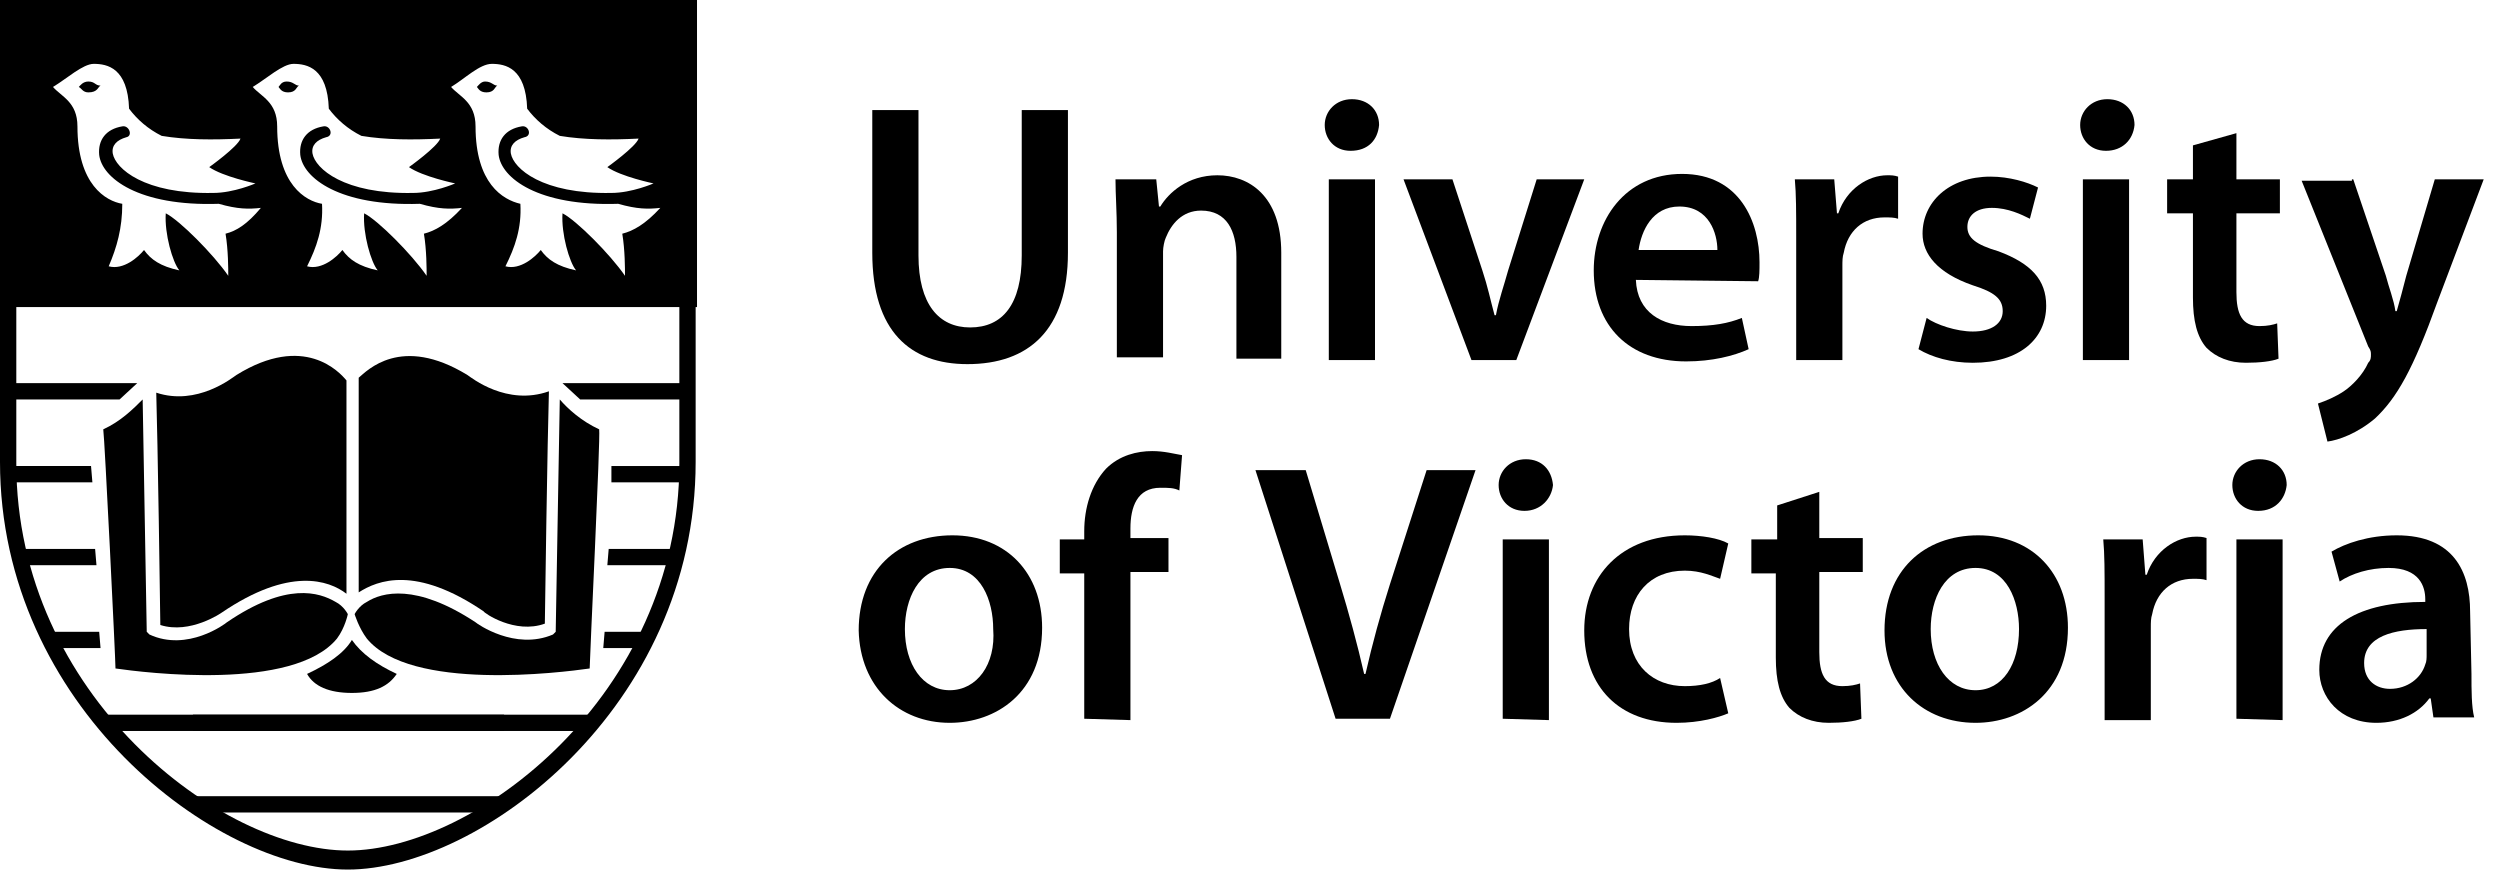 <svg xmlns="http://www.w3.org/2000/svg" viewBox="0 0 184 64"><style type="text/css">path,polygon,rect{fill:#000;}</style><g id="name"><path d="M67.6,8.1v10.7c0,3.6,1.5,5.3,3.8,5.3c2.4,0,3.8-1.7,3.8-5.3V8.1h3.4v10.5c0,5.7-2.9,8.2-7.4,8.2 c-4.2,0-7-2.4-7-8.2V8.1H67.6z"/><path d="M82.2,17.1c0-1.5-0.1-2.8-0.1-3.9h3l0.2,2h0.1c0.6-1,2-2.3,4.2-2.3c2.3,0,4.7,1.5,4.7,5.7v7.8H91v-7.5 c0-1.9-0.7-3.4-2.6-3.4c-1.4,0-2.2,1-2.6,2c-0.1,0.2-0.2,0.7-0.2,1v7.8h-3.4V17.1L82.2,17.1z"/><path d="M97.8,26.5V13.2h3.4v13.3H97.8z M99.4,11.1c-1.2,0-1.9-0.9-1.9-1.9s0.8-1.9,2-1.9c1.2,0,2,0.8,2,1.9 C101.4,10.3,100.7,11.1,99.4,11.1L99.4,11.1z"/><path d="M106.9,13.2l2.2,6.7c0.4,1.2,0.6,2.2,0.9,3.3h0.1c0.2-1.1,0.6-2.2,0.9-3.3l2.1-6.7h3.5l-5,13.3h-3.3 l-5-13.3L106.9,13.2z"/><path d="M120.6,18.4c0.2-1.4,1-3.2,3-3.2c2.2,0,2.8,2,2.8,3.2H120.6z M129.4,20.7c0.1-0.3,0.1-0.8,0.1-1.4 c0-2.9-1.4-6.5-5.7-6.5c-4.2,0-6.5,3.4-6.5,7.1c0,4.1,2.6,6.7,6.8,6.7c1.9,0,3.5-0.4,4.6-0.9l-0.5-2.3c-1,0.4-2.1,0.6-3.7,0.6 c-2.2,0-4-1-4.1-3.4L129.4,20.7z"/><path d="M132.2,17.4c0-1.8,0-3.1-0.1-4.2h2.9l0.2,2.5h0.1c0.6-1.8,2.2-2.8,3.6-2.8c0.3,0,0.5,0,0.8,0.1v3.1 c-0.3-0.1-0.6-0.1-1-0.1c-1.6,0-2.7,1-3,2.6c-0.1,0.3-0.1,0.6-0.1,1v6.9h-3.4L132.2,17.4z"/><path d="M141.8,23.4c0.7,0.5,2.2,1,3.4,1c1.4,0,2.2-0.6,2.2-1.5c0-0.9-0.6-1.4-2.2-1.9c-2.6-0.9-3.7-2.3-3.7-3.8 c0-2.3,1.9-4.2,5-4.2c1.4,0,2.7,0.4,3.5,0.8l-0.6,2.3c-0.6-0.3-1.6-0.8-2.8-0.8s-1.8,0.6-1.8,1.4s0.6,1.3,2.3,1.8 c2.4,0.9,3.5,2.1,3.5,4c0,2.4-1.9,4.2-5.4,4.2c-1.6,0-3-0.4-4-1L141.8,23.4z"/><path d="M153.3,26.5V13.2h3.4v13.3H153.3z M155,11.1c-1.2,0-1.9-0.9-1.9-1.9s0.8-1.9,2-1.9c1.2,0,2,0.8,2,1.9 C157,10.3,156.2,11.1,155,11.1L155,11.1z"/><path d="M164.6,9.8v3.4h3.2v2.5h-3.2v5.8c0,1.6,0.4,2.5,1.7,2.5c0.6,0,1-0.1,1.3-0.2l0.1,2.6 c-0.5,0.2-1.4,0.3-2.4,0.3c-1.2,0-2.2-0.4-2.9-1.1c-0.7-0.8-1-2-1-3.7v-6.2h-1.9v-2.5h1.9v-2.5L164.6,9.8z"/><path d="M173.2,13.2l2.4,7.1c0.2,0.8,0.6,1.8,0.7,2.6h0.1c0.2-0.7,0.5-1.8,0.7-2.6l2.1-7.1h3.6l-3.4,9 c-1.8,5-3,7.1-4.6,8.6c-1.3,1.1-2.7,1.6-3.5,1.7l-0.7-2.8c0.6-0.2,1.3-0.5,1.9-0.9s1.4-1.2,1.8-2.1c0.2-0.2,0.2-0.4,0.2-0.6 c0-0.2,0-0.3-0.2-0.6l-4.9-12.2h3.7V13.2z"/><path d="M69.9,50.8c-2,0-3.3-1.9-3.3-4.5c0-2.2,1-4.5,3.3-4.5c2.3,0,3.2,2.4,3.2,4.5C73.3,48.9,71.9,50.8,69.9,50.8 L69.9,50.8z M69.9,53.2c3.4,0,6.8-2.2,6.8-7c0-4-2.6-6.8-6.6-6.8c-4,0-6.9,2.6-6.9,7C63.3,50.6,66.2,53.2,69.9,53.2L69.9,53.2z"/><path d="M79.8,52.9V42.2h-1.8v-2.5h1.8v-0.6c0-1.7,0.5-3.4,1.6-4.6c1-1,2.3-1.3,3.4-1.3c0.9,0,1.6,0.2,2.2,0.3 l-0.2,2.6c-0.4-0.2-0.8-0.2-1.4-0.2c-1.7,0-2.2,1.4-2.2,3v0.7H86v2.5h-2.8V53L79.8,52.9L79.8,52.9z"/><path d="M98.3,52.9l-5.9-18.3h3.7l2.5,8.3c0.7,2.3,1.3,4.5,1.8,6.7h0.1c0.5-2.2,1.1-4.4,1.8-6.6l2.7-8.4h3.6 l-6.3,18.3H98.3z"/><path d="M110.6,52.9V39.7h3.4V53L110.6,52.9L110.6,52.9z M112.2,37.6c-1.2,0-1.9-0.9-1.9-1.9c0-1,0.8-1.9,2-1.9 s1.9,0.8,2,1.9C114.2,36.7,113.4,37.6,112.2,37.6L112.2,37.6z"/><path d="M127.2,52.5c-0.7,0.3-2.1,0.7-3.8,0.7c-4.2,0-6.8-2.6-6.8-6.8c0-4,2.7-7,7.4-7c1.2,0,2.5,0.2,3.2,0.6 l-0.6,2.6c-0.6-0.2-1.4-0.6-2.6-0.6c-2.6,0-4.1,1.8-4.1,4.3c0,2.7,1.8,4.2,4.1,4.2c1.1,0,2-0.2,2.6-0.6L127.2,52.5z"/><path d="M133.9,36.2v3.4h3.2v2.5h-3.2V48c0,1.6,0.4,2.5,1.7,2.5c0.6,0,1-0.1,1.3-0.2l0.1,2.6 c-0.5,0.2-1.4,0.3-2.4,0.3c-1.2,0-2.2-0.4-2.9-1.1c-0.7-0.8-1-2-1-3.7v-6.2h-1.8v-2.5h1.9v-2.5L133.9,36.2z"/><path d="M145.4,50.8c-2,0-3.3-1.9-3.3-4.5c0-2.2,1-4.5,3.3-4.5c2.3,0,3.2,2.4,3.2,4.5 C148.6,48.9,147.4,50.8,145.4,50.8L145.4,50.8z M145.4,53.2c3.4,0,6.8-2.2,6.8-7c0-4-2.6-6.8-6.6-6.8c-4,0-6.9,2.6-6.9,7 C138.7,50.6,141.6,53.2,145.4,53.2L145.4,53.2z"/><path d="M154.9,43.9c0-1.8,0-3.1-0.1-4.2h2.9l0.2,2.6h0.1c0.6-1.8,2.2-2.8,3.6-2.8c0.3,0,0.5,0,0.8,0.1v3.1 c-0.3-0.1-0.6-0.1-1-0.1c-1.6,0-2.7,1-3,2.6c-0.1,0.3-0.1,0.6-0.1,1V53h-3.4L154.9,43.9z"/><path d="M164.6,52.9V39.7h3.4V53L164.6,52.9L164.6,52.9z M166.2,37.6c-1.2,0-1.9-0.9-1.9-1.9c0-1,0.8-1.9,2-1.9 s2,0.8,2,1.9C168.2,36.7,167.5,37.6,166.2,37.6L166.2,37.6z"/><path d="M178.6,48.2c0,0.2,0,0.5-0.1,0.7c-0.3,1-1.3,1.8-2.6,1.8c-1,0-1.9-0.6-1.9-1.9c0-2,2.2-2.5,4.6-2.5V48.2z  M181.8,45c0-2.9-1.2-5.6-5.4-5.6c-2.1,0-3.8,0.6-4.8,1.2l0.6,2.2c0.9-0.6,2.2-1,3.6-1c2.3,0,2.7,1.4,2.7,2.3v0.2 c-4.9,0-7.8,1.7-7.8,5c0,2,1.5,3.9,4.2,3.9c1.7,0,3.1-0.7,3.9-1.8h0.1l0.2,1.4h3c-0.2-0.8-0.2-2-0.2-3.2L181.8,45L181.8,45z"/></g><g id="sheild"><path d="M50,21v13.1c0,17.1-15.1,28.5-24.4,28.5S1.2,51.2,1.2,34.1V21H0v13c0,18,15.9,30,25.6,30 c9.7,0,25.6-11.9,25.6-30V21H50z"/><rect x="14.2" y="58.6" width="22.9" height="1.2"/><rect x="14.2" y="52.6" width="22.9" height="1.2"/><rect x="7.9" y="52.6" width="35.4" height="1.2"/><polygon points="7,40.4 1.8,40.4 1.8,41.6 7.1,41.6 "/><polygon points="44.8,40.4 44.7,41.6 49.5,41.6 49.5,40.4 "/><polygon points="45,34.3 45,35.5 50.2,35.5 50.2,34.3 "/><polygon points="6.7,34.3 1.1,34.3 1.1,35.5 6.8,35.5 "/><polygon points="10.1,28.2 1,28.2 1,29.4 8.8,29.4 "/><polygon points="41.4,28.2 42.7,29.4 50.2,29.4 50.2,28.2 "/><polygon points="44.5,46.5 44.4,47.7 47.3,47.7 47.3,46.5 "/><polygon points="7.3,46.5 3.9,46.5 3.9,47.7 7.4,47.7 "/><path d="M29.2,49.6c-1.5-0.7-2.6-1.5-3.3-2.5l0,0c-0.6,1-1.8,1.8-3.3,2.5c0.5,0.9,1.6,1.4,3.3,1.4l0,0l0,0 C27.6,51,28.6,50.5,29.2,49.6z"/><path d="M43.4,49.2C41.3,49.5,30.2,50.9,27,47c-0.6-0.8-0.9-1.8-0.9-1.8s0.3-0.6,0.9-0.9c1.1-0.7,3.6-1.4,8,1.5 c0.1,0.1,2.9,2.1,5.7,0.9l0.2-0.2l0.3-17.1c0.6,0.7,1.6,1.6,2.9,2.2C44.2,32.2,43.4,48.5,43.4,49.2z"/><path d="M24.8,47c-3.2,3.9-14.2,2.5-16.3,2.2c0-0.7-0.8-17-0.9-17.6c1.3-0.6,2.2-1.5,2.9-2.2l0.3,17.1l0.2,0.2 c2.8,1.3,5.6-0.8,5.7-0.9c4.4-3,6.8-2.2,8-1.5c0.6,0.3,0.9,0.9,0.9,0.9S25.4,46.2,24.8,47z"/><path d="M34.4,27.6c0.3,0.2,2.9,2.3,6,1.2c-0.1,3.2-0.3,16.6-0.3,17.1c-2.2,0.8-4.5-0.8-4.5-0.9 c-5-3.4-7.8-2.3-9.2-1.4V27.8C27,27.3,29.5,24.6,34.4,27.6z"/><path d="M17.4,27.6c5-3.1,7.6-0.2,8.1,0.4v15.7c-1.3-1-4.2-2-9.2,1.4c0,0-2.3,1.6-4.5,0.9c0-0.6-0.2-14-0.3-17.1 C14.5,29.9,17.1,27.8,17.4,27.6z"/><path d="M0,0v22.6h51.3V0H0z M16.6,17.2c0.2,1.2,0.2,2.6,0.2,3.1c-1.1-1.6-3.6-4.1-4.6-4.6c-0.1,1.5,0.5,3.6,1,4.2 c-1.4-0.3-2.1-0.8-2.6-1.5c-0.4,0.5-1.5,1.5-2.6,1.2C8.6,18.2,9,16.8,9,15c-1.2-0.2-3.3-1.4-3.3-5.7c0-1.8-1.2-2.2-1.8-2.9 c1-0.6,2.2-1.7,3-1.7c1,0,2.5,0.3,2.6,3.3c0.6,0.8,1.4,1.5,2.4,2c1.8,0.3,3.8,0.3,5.8,0.2c-0.2,0.6-2.3,2.1-2.3,2.1 c1,0.7,3.4,1.2,3.4,1.2s-1.6,0.7-3.1,0.7c-5.1,0.1-7.2-1.8-7.4-2.9c-0.1-0.6,0.3-1,1-1.2C9.8,10,9.5,9.2,9,9.3 c-1.2,0.2-1.8,1-1.7,2.1c0.2,1.7,2.9,3.8,8.8,3.6c1.4,0.4,2.2,0.4,3.1,0.3C18.2,16.5,17.4,17,16.6,17.2z M31.2,17.2 c0.2,1.2,0.2,2.6,0.2,3.1c-1.1-1.6-3.6-4.1-4.6-4.6c-0.1,1.5,0.5,3.6,1,4.2c-1.4-0.3-2.1-0.8-2.6-1.5c-0.4,0.5-1.5,1.5-2.6,1.2 c0.7-1.4,1.2-2.8,1.1-4.6c-1.2-0.2-3.3-1.4-3.3-5.7c0-1.8-1.2-2.2-1.8-2.9c1-0.6,2.2-1.7,3-1.7c1,0,2.5,0.3,2.6,3.3 c0.6,0.8,1.4,1.5,2.4,2c1.8,0.3,3.8,0.3,5.8,0.2c-0.2,0.6-2.3,2.1-2.3,2.1c1,0.7,3.4,1.2,3.4,1.2s-1.6,0.7-3.1,0.7 c-5.1,0.1-7.2-1.8-7.4-2.9c-0.1-0.6,0.3-1,1-1.2c0.6-0.1,0.3-0.9-0.2-0.8c-1.2,0.2-1.8,1-1.7,2.1c0.2,1.7,2.9,3.8,8.8,3.6 c1.4,0.4,2.2,0.4,3.1,0.3C32.9,16.5,32,17,31.2,17.2z M45.8,17.2c0.2,1.2,0.2,2.6,0.2,3.1c-1.1-1.6-3.6-4.1-4.6-4.6 c-0.1,1.5,0.5,3.6,1,4.2c-1.4-0.3-2.1-0.8-2.6-1.5c-0.4,0.5-1.5,1.5-2.6,1.2c0.7-1.4,1.2-2.8,1.1-4.6C37,14.7,35,13.5,35,9.3 c0-1.8-1.2-2.2-1.8-2.9c1-0.6,2.1-1.7,3-1.7c1,0,2.5,0.3,2.6,3.3c0.6,0.8,1.4,1.5,2.4,2c1.8,0.3,3.8,0.3,5.8,0.2 c-0.2,0.6-2.3,2.1-2.3,2.1c1,0.7,3.4,1.2,3.4,1.2s-1.6,0.7-3.1,0.7c-5.1,0.1-7.2-1.8-7.4-2.9c-0.1-0.6,0.3-1,1-1.2 c0.6-0.1,0.3-0.9-0.2-0.8c-1.2,0.2-1.8,1-1.7,2.1c0.2,1.7,2.9,3.8,8.8,3.6c1.4,0.4,2.2,0.4,3.1,0.3C47.5,16.5,46.6,17,45.8,17.2z" /><path d="M5.8,6.4C5.9,6.3,6.1,6,6.5,6C7,6,7,6.3,7.4,6.3C7.2,6.4,7.2,6.8,6.5,6.8C6.1,6.8,6,6.5,5.8,6.4z"/><path d="M20.5,6.4C20.6,6.3,20.7,6,21.1,6c0.5,0,0.6,0.3,0.9,0.3c-0.2,0.1-0.2,0.5-0.8,0.5 C20.7,6.8,20.6,6.5,20.5,6.4z"/><path d="M35.1,6.4C35.2,6.3,35.4,6,35.7,6c0.5,0,0.6,0.3,0.9,0.3c-0.2,0.1-0.2,0.5-0.8,0.5 C35.3,6.8,35.2,6.5,35.1,6.4z"/></g></svg>